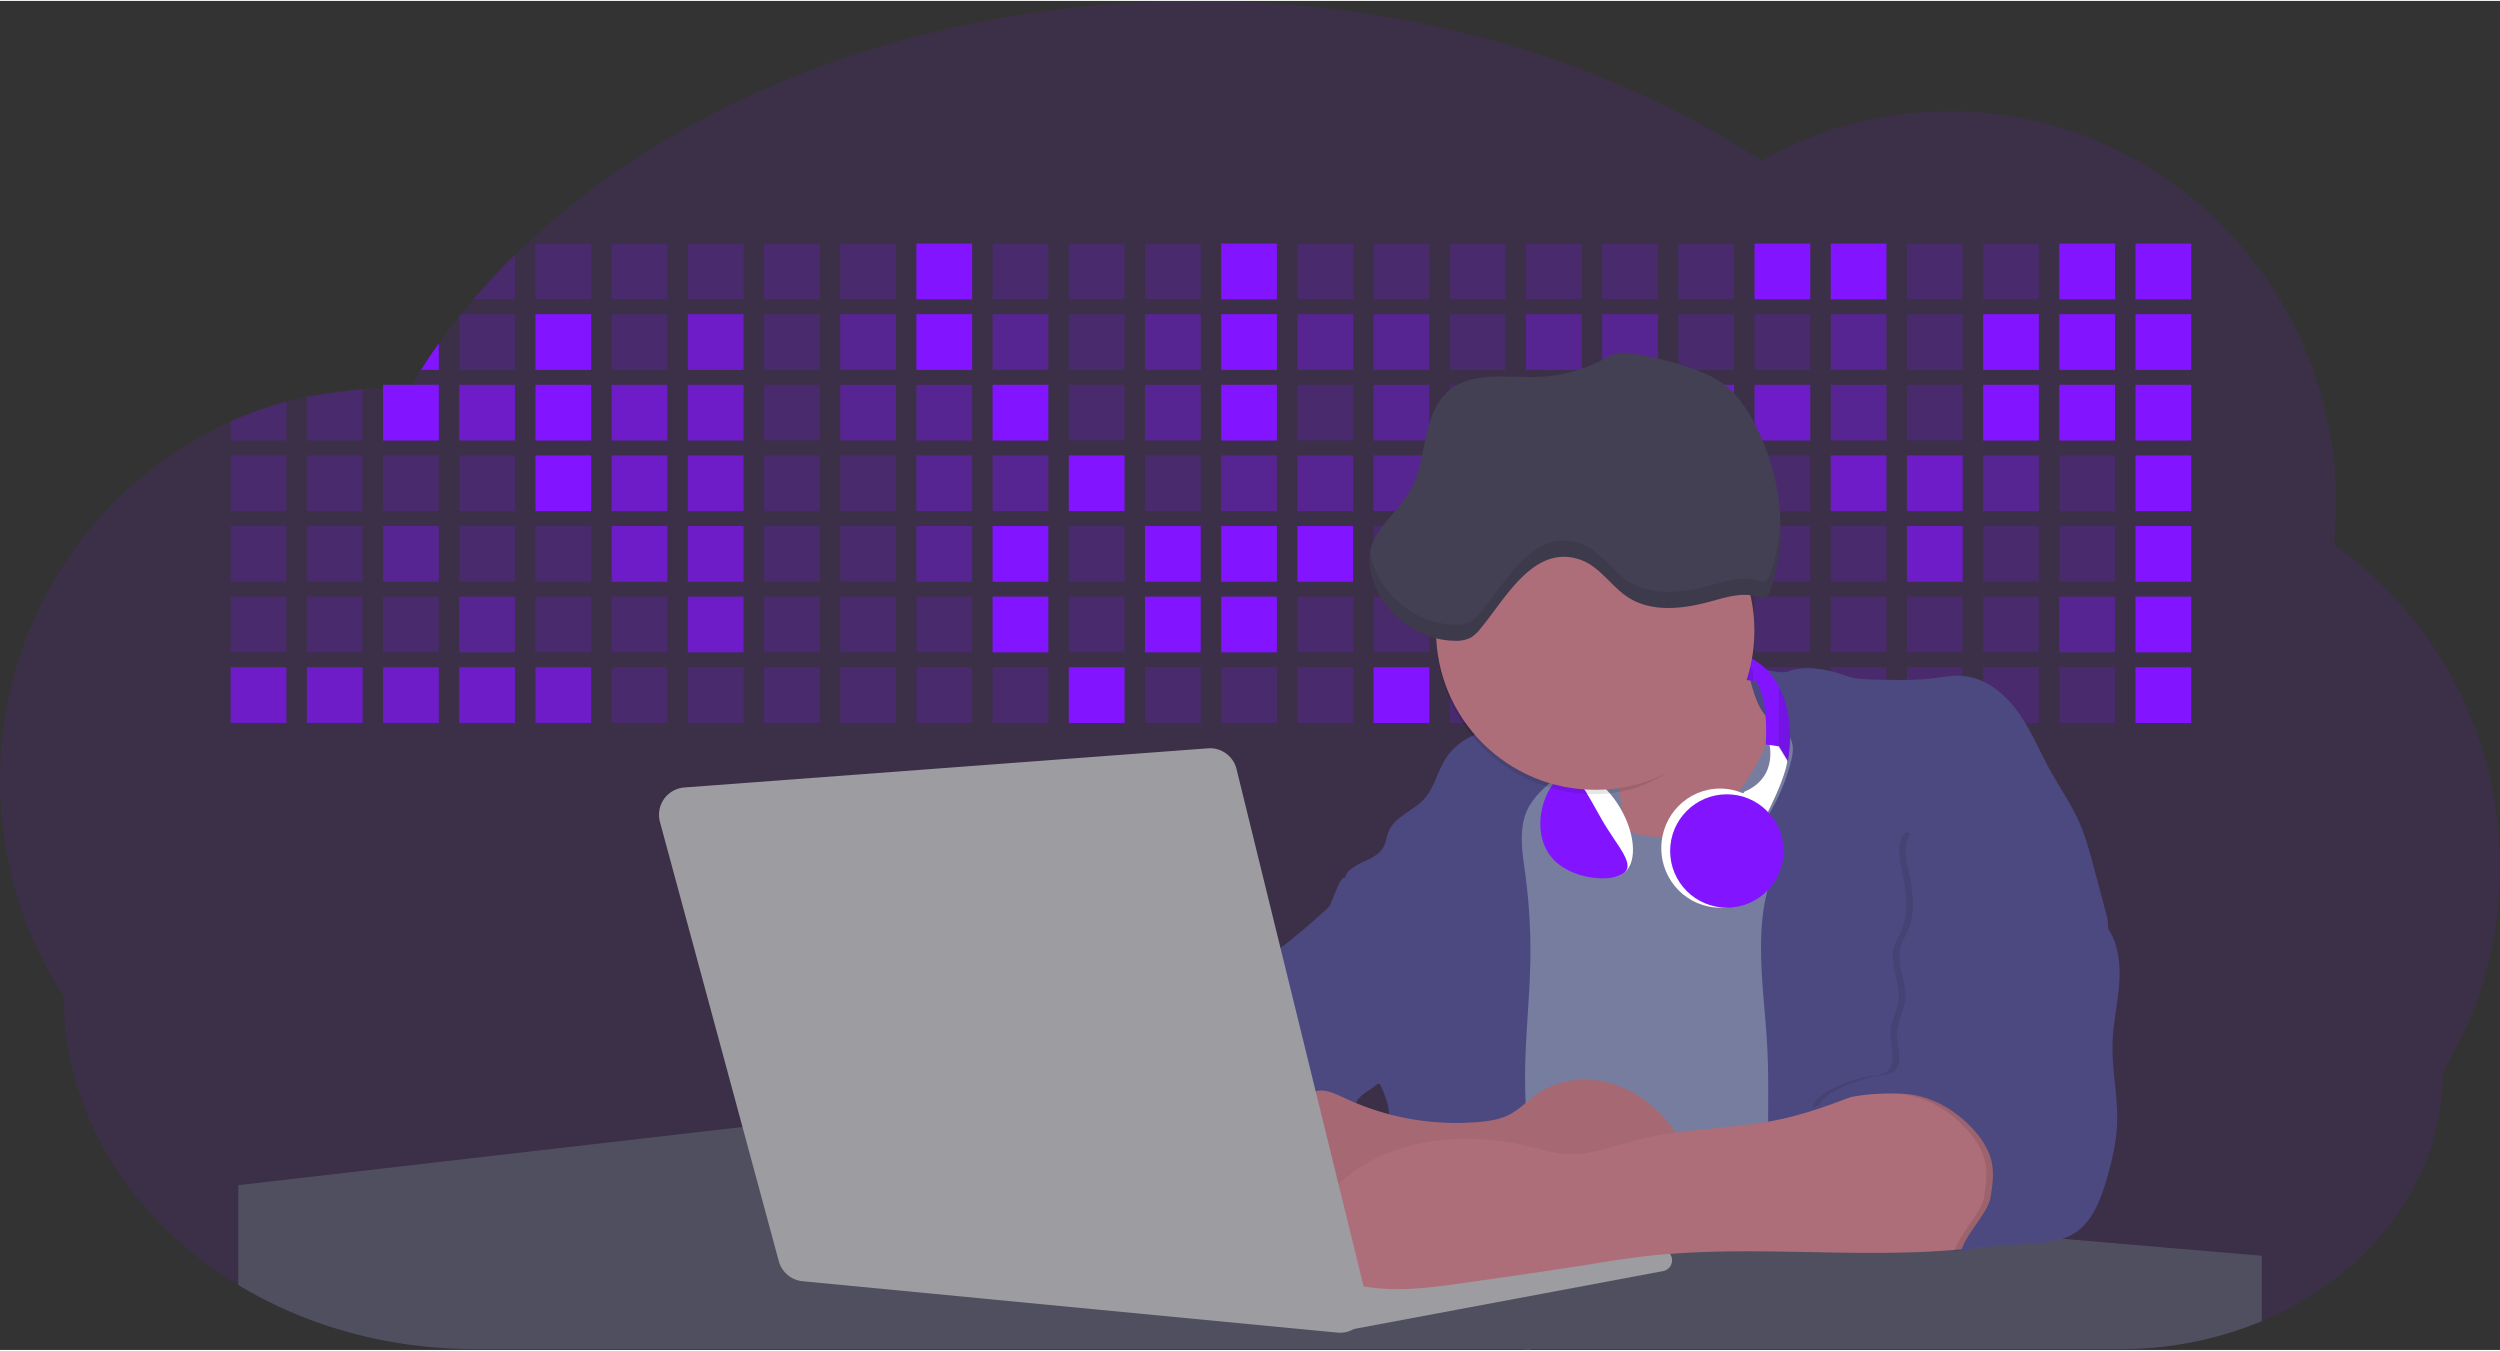 <svg xmlns="http://www.w3.org/2000/svg" id="aa7bae02-e79e-4d6b-a496-aba15f39787c" width="285" height="154" data-name="Layer 1" viewBox="0 0 1144 617.32">
    <rect x="0" y="0" width="1144" height="617.32" fill="#333333" stroke="none"/>
    <title>
        developer activity
    </title>
    <path fill="#8214ff" d="M1172,537.57a181.92,181.92,0,0,1-6.85,49.6,180.06,180.06,0,0,1-19.27,44.28c0,50.1-33.82,93.4-82.91,114a167.3,167.3,0,0,1-64.73,12.8H245.17c-40.25,0-77.55-10.86-108.14-29.36A185.76,185.76,0,0,1,112.2,711c-34-29.22-55.08-69.6-55.08-114.2A180.5,180.5,0,0,1,28,498.08c0-73.36,43.39-136.44,105.55-164.29a174.52,174.52,0,0,1,25.51-9.12q4.63-1.26,9.36-2.26a175.39,175.39,0,0,1,25.51-3.5q4.65-.29,9.35-.33H205c3.46,0,6.89.12,10.3.32l1.12-1.9q2.06-3.44,4.22-6.81,3.9-6.14,8.18-12.1,4.48-6.29,9.35-12.38l.83-1q2.76-3.44,5.64-6.8,9-10.49,19-20.35c72.11-70.68,185.08-116.18,312.08-116.18,98.82,0,189.15,27.55,258.34,73.07A174.18,174.18,0,0,1,920,191.86c97.74,0,177,80.37,177,179.51a184.9,184.9,0,0,1-1,18.78A180,180,0,0,1,1172,537.57Z" opacity="0.1" transform="translate(-28 -141.34)"/>
    <path fill="#8214ff" d="M263.66,257.52v20.35h-19Q253.59,267.39,263.66,257.52Z" opacity="0.2" transform="translate(-28 -141.34)"/>
    <rect width="25.51" height="25.51" x="245.02" y="111.02" fill="#8214ff" opacity="0.2"/>
    <rect width="25.51" height="25.51" x="279.88" y="111.02" fill="#8214ff" opacity="0.2"/>
    <rect width="25.51" height="25.51" x="314.75" y="111.02" fill="#8214ff" opacity="0.2"/>
    <rect width="25.51" height="25.51" x="349.61" y="111.02" fill="#8214ff" opacity="0.2"/>
    <rect width="25.51" height="25.51" x="384.48" y="111.02" fill="#8214ff" opacity="0.2"/>
    <rect width="25.51" height="25.51" x="419.35" y="111.02" fill="#8214ff"/>
    <rect width="25.51" height="25.51" x="454.21" y="111.02" fill="#8214ff" opacity="0.2"/>
    <rect width="25.51" height="25.51" x="489.08" y="111.02" fill="#8214ff" opacity="0.2"/>
    <rect width="25.51" height="25.51" x="523.94" y="111.02" fill="#8214ff" opacity="0.2"/>
    <rect width="25.51" height="25.51" x="558.81" y="111.02" fill="#8214ff"/>
    <rect width="25.51" height="25.51" x="593.68" y="111.02" fill="#8214ff" opacity="0.2"/>
    <rect width="25.51" height="25.51" x="628.54" y="111.02" fill="#8214ff" opacity="0.2"/>
    <rect width="25.51" height="25.51" x="663.41" y="111.02" fill="#8214ff" opacity="0.2"/>
    <rect width="25.51" height="25.51" x="698.28" y="111.02" fill="#8214ff" opacity="0.2"/>
    <rect width="25.51" height="25.51" x="733.14" y="111.02" fill="#8214ff" opacity="0.2"/>
    <rect width="25.51" height="25.51" x="768.01" y="111.02" fill="#8214ff" opacity="0.2"/>
    <rect width="25.51" height="25.51" x="802.87" y="111.02" fill="#8214ff"/>
    <rect width="25.51" height="25.51" x="837.74" y="111.02" fill="#8214ff"/>
    <rect width="25.51" height="25.51" x="872.61" y="111.02" fill="#8214ff" opacity="0.2"/>
    <rect width="25.51" height="25.51" x="907.47" y="111.02" fill="#8214ff" opacity="0.2"/>
    <rect width="25.51" height="25.51" x="942.34" y="111.02" fill="#8214ff"/>
    <rect width="25.51" height="25.51" x="977.2" y="111.02" fill="#8214ff"/>
    <path fill="#8214ff" d="M228.8,298.08v12.1h-8.18Q224.52,304,228.8,298.08Z" transform="translate(-28 -141.34)"/>
    <rect width="25.51" height="25.51" x="210.15" y="143.33" fill="#8214ff" opacity="0.2"/>
    <rect width="25.51" height="25.51" x="245.02" y="143.33" fill="#8214ff"/>
    <rect width="25.51" height="25.51" x="279.88" y="143.33" fill="#8214ff" opacity="0.2"/>
    <rect width="25.51" height="25.51" x="314.75" y="143.33" fill="#8214ff" opacity="0.7"/>
    <rect width="25.51" height="25.51" x="349.61" y="143.33" fill="#8214ff" opacity="0.2"/>
    <rect width="25.51" height="25.51" x="384.48" y="143.33" fill="#8214ff" opacity="0.4"/>
    <rect width="25.51" height="25.51" x="419.35" y="143.33" fill="#8214ff"/>
    <rect width="25.51" height="25.51" x="454.21" y="143.33" fill="#8214ff" opacity="0.4"/>
    <rect width="25.51" height="25.51" x="489.08" y="143.33" fill="#8214ff" opacity="0.2"/>
    <rect width="25.51" height="25.51" x="523.94" y="143.33" fill="#8214ff" opacity="0.4"/>
    <rect width="25.51" height="25.51" x="558.81" y="143.33" fill="#8214ff"/>
    <rect width="25.51" height="25.51" x="593.68" y="143.33" fill="#8214ff" opacity="0.4"/>
    <rect width="25.51" height="25.51" x="628.54" y="143.33" fill="#8214ff" opacity="0.4"/>
    <rect width="25.51" height="25.51" x="663.41" y="143.33" fill="#8214ff" opacity="0.2"/>
    <rect width="25.51" height="25.51" x="698.28" y="143.33" fill="#8214ff" opacity="0.4"/>
    <rect width="25.51" height="25.51" x="733.14" y="143.33" fill="#8214ff" opacity="0.4"/>
    <rect width="25.51" height="25.51" x="768.01" y="143.33" fill="#8214ff" opacity="0.2"/>
    <rect width="25.51" height="25.51" x="802.87" y="143.33" fill="#8214ff" opacity="0.2"/>
    <rect width="25.51" height="25.51" x="837.74" y="143.33" fill="#8214ff" opacity="0.4"/>
    <rect width="25.51" height="25.51" x="872.61" y="143.33" fill="#8214ff" opacity="0.2"/>
    <rect width="25.51" height="25.51" x="907.47" y="143.33" fill="#8214ff"/>
    <rect width="25.51" height="25.51" x="942.34" y="143.33" fill="#8214ff"/>
    <rect width="25.51" height="25.51" x="977.2" y="143.33" fill="#8214ff"/>
    <path fill="#8214ff" d="M159.06,324.67V342.5H133.55v-8.71A174.52,174.52,0,0,1,159.06,324.67Z" opacity="0.2" transform="translate(-28 -141.34)"/>
    <polygon fill="#8214ff" points="165.93 177.57 165.93 201.16 140.42 201.16 140.42 181.07 165.93 177.57" opacity="0.2"/>
    <rect width="25.51" height="25.51" x="175.28" y="175.65" fill="#8214ff"/>
    <rect width="25.51" height="25.51" x="210.15" y="175.65" fill="#8214ff" opacity="0.7"/>
    <rect width="25.51" height="25.51" x="245.02" y="175.65" fill="#8214ff"/>
    <rect width="25.51" height="25.51" x="279.88" y="175.65" fill="#8214ff" opacity="0.7"/>
    <rect width="25.51" height="25.51" x="314.75" y="175.65" fill="#8214ff" opacity="0.7"/>
    <rect width="25.51" height="25.51" x="349.61" y="175.65" fill="#8214ff" opacity="0.2"/>
    <rect width="25.51" height="25.51" x="384.48" y="175.65" fill="#8214ff" opacity="0.4"/>
    <rect width="25.51" height="25.51" x="419.35" y="175.65" fill="#8214ff" opacity="0.4"/>
    <rect width="25.51" height="25.51" x="454.21" y="175.65" fill="#8214ff"/>
    <rect width="25.51" height="25.51" x="489.08" y="175.65" fill="#8214ff" opacity="0.2"/>
    <rect width="25.51" height="25.51" x="523.94" y="175.65" fill="#8214ff" opacity="0.4"/>
    <rect width="25.51" height="25.51" x="558.81" y="175.65" fill="#8214ff"/>
    <rect width="25.51" height="25.51" x="593.68" y="175.65" fill="#8214ff" opacity="0.2"/>
    <rect width="25.51" height="25.51" x="628.54" y="175.65" fill="#8214ff" opacity="0.4"/>
    <rect width="25.51" height="25.51" x="663.41" y="175.65" fill="#8214ff" opacity="0.2"/>
    <rect width="25.51" height="25.51" x="698.28" y="175.65" fill="#8214ff"/>
    <rect width="25.51" height="25.51" x="733.14" y="175.65" fill="#8214ff" opacity="0.2"/>
    <rect width="25.51" height="25.51" x="768.01" y="175.65" fill="#8214ff" opacity="0.7"/>
    <rect width="25.51" height="25.51" x="802.87" y="175.65" fill="#8214ff" opacity="0.7"/>
    <rect width="25.51" height="25.51" x="837.74" y="175.65" fill="#8214ff" opacity="0.4"/>
    <rect width="25.51" height="25.51" x="872.61" y="175.65" fill="#8214ff" opacity="0.2"/>
    <rect width="25.51" height="25.51" x="907.47" y="175.65" fill="#8214ff"/>
    <rect width="25.51" height="25.51" x="942.34" y="175.65" fill="#8214ff"/>
    <rect width="25.51" height="25.51" x="977.2" y="175.65" fill="#8214ff"/>
    <rect width="25.51" height="25.51" x="105.55" y="207.96" fill="#8214ff" opacity="0.2"/>
    <rect width="25.51" height="25.51" x="140.42" y="207.96" fill="#8214ff" opacity="0.2"/>
    <rect width="25.51" height="25.51" x="175.28" y="207.96" fill="#8214ff" opacity="0.2"/>
    <rect width="25.51" height="25.51" x="210.15" y="207.96" fill="#8214ff" opacity="0.2"/>
    <rect width="25.51" height="25.51" x="245.02" y="207.96" fill="#8214ff"/>
    <rect width="25.51" height="25.51" x="279.88" y="207.96" fill="#8214ff" opacity="0.7"/>
    <rect width="25.51" height="25.51" x="314.75" y="207.96" fill="#8214ff" opacity="0.7"/>
    <rect width="25.51" height="25.51" x="349.61" y="207.96" fill="#8214ff" opacity="0.2"/>
    <rect width="25.51" height="25.51" x="384.48" y="207.96" fill="#8214ff" opacity="0.2"/>
    <rect width="25.51" height="25.51" x="419.35" y="207.96" fill="#8214ff" opacity="0.4"/>
    <rect width="25.51" height="25.51" x="454.21" y="207.96" fill="#8214ff" opacity="0.4"/>
    <rect width="25.51" height="25.51" x="489.08" y="207.96" fill="#8214ff"/>
    <rect width="25.51" height="25.51" x="523.94" y="207.96" fill="#8214ff" opacity="0.2"/>
    <rect width="25.51" height="25.51" x="558.81" y="207.96" fill="#8214ff" opacity="0.4"/>
    <rect width="25.51" height="25.51" x="593.68" y="207.96" fill="#8214ff" opacity="0.4"/>
    <rect width="25.51" height="25.51" x="628.54" y="207.96" fill="#8214ff" opacity="0.4"/>
    <rect width="25.51" height="25.51" x="663.41" y="207.96" fill="#8214ff" opacity="0.4"/>
    <rect width="25.51" height="25.51" x="698.28" y="207.96" fill="#8214ff" opacity="0.2"/>
    <rect width="25.51" height="25.51" x="733.14" y="207.96" fill="#8214ff" opacity="0.2"/>
    <rect width="25.51" height="25.51" x="768.01" y="207.96" fill="#8214ff" opacity="0.2"/>
    <rect width="25.51" height="25.51" x="802.87" y="207.96" fill="#8214ff" opacity="0.2"/>
    <rect width="25.51" height="25.51" x="837.74" y="207.96" fill="#8214ff" opacity="0.7"/>
    <rect width="25.51" height="25.51" x="872.61" y="207.96" fill="#8214ff" opacity="0.7"/>
    <rect width="25.51" height="25.51" x="907.47" y="207.96" fill="#8214ff" opacity="0.4"/>
    <rect width="25.51" height="25.51" x="942.34" y="207.96" fill="#8214ff" opacity="0.2"/>
    <rect width="25.51" height="25.51" x="977.2" y="207.96" fill="#8214ff"/>
    <rect width="25.51" height="25.51" x="105.55" y="240.28" fill="#8214ff" opacity="0.2"/>
    <rect width="25.51" height="25.51" x="140.42" y="240.28" fill="#8214ff" opacity="0.2"/>
    <rect width="25.51" height="25.51" x="175.28" y="240.28" fill="#8214ff" opacity="0.4"/>
    <rect width="25.51" height="25.51" x="210.15" y="240.28" fill="#8214ff" opacity="0.2"/>
    <rect width="25.51" height="25.51" x="245.02" y="240.28" fill="#8214ff" opacity="0.2"/>
    <rect width="25.51" height="25.51" x="279.88" y="240.28" fill="#8214ff" opacity="0.7"/>
    <rect width="25.51" height="25.51" x="314.75" y="240.28" fill="#8214ff" opacity="0.7"/>
    <rect width="25.51" height="25.51" x="349.61" y="240.28" fill="#8214ff" opacity="0.2"/>
    <rect width="25.51" height="25.51" x="384.48" y="240.28" fill="#8214ff" opacity="0.2"/>
    <rect width="25.51" height="25.51" x="419.35" y="240.28" fill="#8214ff" opacity="0.4"/>
    <rect width="25.51" height="25.51" x="454.21" y="240.28" fill="#8214ff"/>
    <rect width="25.51" height="25.51" x="489.08" y="240.28" fill="#8214ff" opacity="0.2"/>
    <rect width="25.51" height="25.51" x="523.94" y="240.28" fill="#8214ff"/>
    <rect width="25.51" height="25.51" x="558.81" y="240.28" fill="#8214ff"/>
    <rect width="25.51" height="25.51" x="593.68" y="240.28" fill="#8214ff"/>
    <rect width="25.51" height="25.51" x="628.54" y="240.28" fill="#8214ff" opacity="0.2"/>
    <rect width="25.51" height="25.51" x="663.41" y="240.28" fill="#8214ff"/>
    <rect width="25.51" height="25.51" x="698.28" y="240.28" fill="#8214ff" opacity="0.2"/>
    <rect width="25.51" height="25.51" x="733.14" y="240.28" fill="#8214ff" opacity="0.2"/>
    <rect width="25.51" height="25.51" x="768.01" y="240.28" fill="#8214ff" opacity="0.2"/>
    <rect width="25.51" height="25.51" x="802.87" y="240.28" fill="#8214ff" opacity="0.2"/>
    <rect width="25.51" height="25.51" x="837.74" y="240.28" fill="#8214ff" opacity="0.2"/>
    <rect width="25.51" height="25.51" x="872.61" y="240.28" fill="#8214ff" opacity="0.7"/>
    <rect width="25.51" height="25.51" x="907.47" y="240.28" fill="#8214ff" opacity="0.2"/>
    <rect width="25.51" height="25.51" x="942.34" y="240.28" fill="#8214ff" opacity="0.2"/>
    <rect width="25.51" height="25.51" x="977.2" y="240.28" fill="#8214ff"/>
    <rect width="25.51" height="25.51" x="105.55" y="272.59" fill="#8214ff" opacity="0.2"/>
    <rect width="25.51" height="25.51" x="140.42" y="272.59" fill="#8214ff" opacity="0.2"/>
    <rect width="25.51" height="25.51" x="175.28" y="272.59" fill="#8214ff" opacity="0.2"/>
    <rect width="25.51" height="25.51" x="210.15" y="272.59" fill="#8214ff" opacity="0.4"/>
    <rect width="25.51" height="25.51" x="245.02" y="272.59" fill="#8214ff" opacity="0.2"/>
    <rect width="25.51" height="25.51" x="279.88" y="272.59" fill="#8214ff" opacity="0.2"/>
    <rect width="25.51" height="25.51" x="314.75" y="272.59" fill="#8214ff" opacity="0.7"/>
    <rect width="25.51" height="25.51" x="349.61" y="272.59" fill="#8214ff" opacity="0.2"/>
    <rect width="25.51" height="25.51" x="384.48" y="272.59" fill="#8214ff" opacity="0.2"/>
    <rect width="25.51" height="25.51" x="419.35" y="272.59" fill="#8214ff" opacity="0.2"/>
    <rect width="25.51" height="25.51" x="454.21" y="272.59" fill="#8214ff"/>
    <rect width="25.51" height="25.51" x="489.08" y="272.59" fill="#8214ff" opacity="0.2"/>
    <rect width="25.51" height="25.51" x="523.94" y="272.59" fill="#8214ff"/>
    <rect width="25.51" height="25.51" x="558.81" y="272.59" fill="#8214ff"/>
    <rect width="25.51" height="25.51" x="593.68" y="272.59" fill="#8214ff" opacity="0.2"/>
    <rect width="25.51" height="25.51" x="628.54" y="272.59" fill="#8214ff" opacity="0.2"/>
    <rect width="25.51" height="25.51" x="663.41" y="272.59" fill="#8214ff" opacity="0.2"/>
    <rect width="25.51" height="25.51" x="698.28" y="272.59" fill="#8214ff" opacity="0.2"/>
    <rect width="25.51" height="25.51" x="733.14" y="272.59" fill="#8214ff" opacity="0.2"/>
    <rect width="25.51" height="25.51" x="768.01" y="272.59" fill="#8214ff" opacity="0.2"/>
    <rect width="25.51" height="25.51" x="802.87" y="272.59" fill="#8214ff" opacity="0.2"/>
    <rect width="25.51" height="25.51" x="837.74" y="272.59" fill="#8214ff" opacity="0.2"/>
    <rect width="25.51" height="25.51" x="872.61" y="272.59" fill="#8214ff" opacity="0.2"/>
    <rect width="25.51" height="25.51" x="907.47" y="272.59" fill="#8214ff" opacity="0.2"/>
    <rect width="25.51" height="25.51" x="942.34" y="272.59" fill="#8214ff" opacity="0.4"/>
    <rect width="25.51" height="25.51" x="977.2" y="272.59" fill="#8214ff"/>
    <rect width="25.51" height="25.51" x="105.55" y="304.91" fill="#8214ff" opacity="0.7"/>
    <rect width="25.51" height="25.51" x="140.42" y="304.91" fill="#8214ff" opacity="0.7"/>
    <rect width="25.51" height="25.51" x="175.28" y="304.91" fill="#8214ff" opacity="0.7"/>
    <rect width="25.51" height="25.51" x="210.15" y="304.91" fill="#8214ff" opacity="0.7"/>
    <rect width="25.51" height="25.51" x="245.02" y="304.91" fill="#8214ff" opacity="0.7"/>
    <rect width="25.51" height="25.51" x="279.88" y="304.91" fill="#8214ff" opacity="0.2"/>
    <rect width="25.51" height="25.51" x="314.75" y="304.91" fill="#8214ff" opacity="0.2"/>
    <rect width="25.51" height="25.51" x="349.61" y="304.91" fill="#8214ff" opacity="0.2"/>
    <rect width="25.51" height="25.51" x="384.48" y="304.91" fill="#8214ff" opacity="0.2"/>
    <rect width="25.51" height="25.51" x="419.35" y="304.91" fill="#8214ff" opacity="0.2"/>
    <rect width="25.51" height="25.51" x="454.21" y="304.91" fill="#8214ff" opacity="0.2"/>
    <rect width="25.51" height="25.51" x="489.08" y="304.91" fill="#8214ff"/>
    <rect width="25.51" height="25.51" x="523.94" y="304.91" fill="#8214ff" opacity="0.2"/>
    <rect width="25.51" height="25.51" x="558.81" y="304.91" fill="#8214ff" opacity="0.2"/>
    <rect width="25.51" height="25.51" x="593.68" y="304.91" fill="#8214ff" opacity="0.2"/>
    <rect width="25.51" height="25.51" x="628.54" y="304.91" fill="#8214ff"/>
    <rect width="25.51" height="25.51" x="663.41" y="304.91" fill="#8214ff" opacity="0.2"/>
    <rect width="25.51" height="25.51" x="698.28" y="304.91" fill="#8214ff" opacity="0.2"/>
    <rect width="25.51" height="25.51" x="733.14" y="304.91" fill="#8214ff" opacity="0.2"/>
    <rect width="25.51" height="25.51" x="768.01" y="304.91" fill="#8214ff" opacity="0.2"/>
    <rect width="25.51" height="25.51" x="802.87" y="304.91" fill="#8214ff" opacity="0.2"/>
    <rect width="25.51" height="25.51" x="837.74" y="304.91" fill="#8214ff" opacity="0.2"/>
    <rect width="25.51" height="25.51" x="872.61" y="304.91" fill="#8214ff" opacity="0.2"/>
    <rect width="25.51" height="25.51" x="907.47" y="304.91" fill="#8214ff" opacity="0.2"/>
    <rect width="25.51" height="25.51" x="942.34" y="304.91" fill="#8214ff" opacity="0.2"/>
    <rect width="25.51" height="25.51" x="977.2" y="304.91" fill="#8214ff"/>
    <circle cx="734.52" cy="363.89" r="34.87" fill="#767d9f"/>
    <path fill="#ae6e79" d="M760.71,460.87q5.22,22.78,8.86,45.9c.73,4.58,1.38,9.41-.28,13.74-1.39,3.61-4.22,6.43-6.44,9.59s-3.9,7.21-2.55,10.83,5.29,5.6,9.05,6.62c10.76,2.9,22.23.79,32.94-2.35a53.29,53.29,0,0,0,13.81-5.72c4.54-2.88,8.26-6.88,11.68-11,15.61-18.93,25.83-41.65,35.45-64.23a39.12,39.12,0,0,1-33.11-13.34c-3.94-4.63-6.83-11.08-4.61-16.74-6.51,3.57-14.24,3.81-21.25,6.25a75.49,75.49,0,0,0-12.5,6.15q-7.18,4.15-14.28,8.46C772.07,458.29,767,461.19,760.71,460.87Z" transform="translate(-28 -141.34)"/>
    <path fill="#767d9f" d="M833.64,487.05c-6.11,11.89-14.06,23.32-25.41,30.4s-26.63,9-38,2c-5.6-3.42-9.84-8.62-14.73-13s-11-8.13-17.57-7.56c-7.24.63-12.91,6.28-17.76,11.69-7.36,8.22-14.47,16.79-19.68,26.52-10,18.7-12.37,40.56-11.93,61.76s3.51,42.29,3.58,63.49c.1,26.08-4.32,51.95-8.79,77.64,41.1-5.06,82.25,6,123.44,10.19,26.36,2.71,52.92,2.65,79.42,2.58,4.66,0,9.62-.12,13.5-2.7a18.2,18.2,0,0,0,5.59-6.64c3.66-6.75,5.13-14.45,6.15-22.06,2.59-19.22,2.67-38.68,2.74-58.08.18-47,.35-94.17-5.62-140.8-1.47-11.47-3.35-23-7.75-33.73s-11.58-20.6-21.62-26.35c-6.45-3.7-21.4-10.14-29-6.41C841.67,460.15,837.73,479.09,833.64,487.05Z" transform="translate(-28 -141.34)"/>
    <path fill="#4c4981" d="M836.68,619.77c-1.55-29-7.86-59.95,5.57-85.69,3.3-6.32-8.54-14.21-4.88-20.33a92.08,92.08,0,0,0,10.06-23.93c.76-2.89,1.37-5.95.65-8.85-1.33-5.29-6.56-8.44-11-11.66-4.9-3.56-7.42-14.41-9-20.28s12.57,1.2,18.26-.89c7.9-2.89,17.94-1.07,25.82,1.86,4.4,1.62,9.18,1.76,13.87,1.88,9.11.24,18.25.47,27.29-.65,4.06-.51,8.13-1.28,12.21-1.05,10.41.59,19.46,7.71,25.62,16.13s10.08,18.23,15.13,27.35c4.21,7.6,9.23,14.78,12.82,22.69,3.18,7,5.19,14.52,7.18,22l5.13,19.19a25.58,25.58,0,0,1,1.26,8.51c-.26,3.07-1.62,5.93-3,8.66A164.12,164.12,0,0,1,971,603.2c-10.79,13.23-23.89,25.16-30.3,41-2.5,6.17-3.89,12.73-5.16,19.27a707.94,707.94,0,0,0-10.9,79.15,174.2,174.2,0,0,0-36.52-12.21,177.61,177.61,0,0,0-19-3c-5.59-.58-12.8.52-18.12-1-8.9-2.53-9.88-17.58-11.23-25.46-2.16-12.55-2.59-25.32-2.67-38C837,648.53,837.45,634.14,836.68,619.77Z" transform="translate(-28 -141.34)"/>
    <path fill="#4c4981" d="M641.23,565.54c4.21,24,8.85,48.07,18,70.62-.23.22-.46.42-.69.62-.81.69-1.65,1.34-2.53,2-2.05,1.44-4.3,2.66-6,4.54a8,8,0,0,0-1.5,2.45,5.48,5.48,0,0,0,0,4.47c-4.77,2.11-10.31,1.46-15.66,1.26-4.61-.17-9.08,0-12.78,2.53-5.14,3.54-6.69,10.34-7.52,16.52q-.46,3.38-.79,6.77-.32,3.15-.52,6.32a188.61,188.61,0,0,0-.19,21q.08,1.92.21,3.84c-16.34-.39-31.23-8.91-45.32-17.19-3.22-1.89-6.54-3.88-8.63-7A15.8,15.8,0,0,1,555,674c0-.51.09-1,.16-1.52a41.58,41.58,0,0,1,2.29-8.68,107.2,107.2,0,0,1,19.19-32.65c3.58-4.18,7.61-8.27,9.28-13.52.73-2.29,1-4.72,1.74-7,3.32-9.88,15.3-14.55,19.4-24.14,1-2.29,1.46-4.8,2.7-7a17.63,17.63,0,0,1,4.25-4.75c.73-.61,1.49-1.2,2.24-1.79q10.54-8.26,20.31-17.45,1.82-1.71,3.6-3.46A59.48,59.48,0,0,0,641.23,565.54Z" transform="translate(-28 -141.34)"/>
    <path fill="#4c4981" d="M742,494.56c-1.44,1.52-3,2.95-4.53,4.37l-.41.37-1.62,1.5a39,39,0,0,0-7.55,8.79l-.17.28c-5.1,9.13-3.21,20.37-1.79,30.74a261.55,261.55,0,0,1,2.37,39c-.26,18-2.38,35.88-2.42,53.86,0,4.08.09,8.15.27,12.23.29,6.63.79,13.25,1.39,19.87.65,7.26,1.43,14.51,2.16,21.76.58,5.61,1.13,11.21,1.59,16.81.23,2.9.45,5.79.63,8.69.21,3.4.38,6.81.48,10.21h0c.07,2.16.11,4.31.11,6.47,0,1.23,0,2.45,0,3.67q0,3.51-.19,7-.2,4.49-.61,9c-.31,3.27-.86,6.84-3.16,9.14-.14.14-.29.27-.44.4l-3.24-.4a332.72,332.72,0,0,0-67.3-1.2c.49-3.38.94-6.75,1.38-10.14.2-1.6.4-3.21.59-4.82q.33-2.76.63-5.52c.23-2,.44-4,.64-6q.78-7.73,1.37-15.47.87-11.29,1.32-22.62.22-5.41.34-10.83.17-6.72.16-13.45,0-6.54-.11-13.1c0-1.44-.06-2.88-.18-4.31a27.35,27.35,0,0,0-.53-3.83,49.87,49.87,0,0,0-3-8.48c-.22-.52-.43-1-.64-1.55-.12-.27-.23-.55-.34-.82,5.76-5.13,9.86-12,13.8-18.76,6.39-10.89,12.93-22.26,14-34.84s-5.18-26.71-17.2-30.55c-3.27-1-6.73-1.28-10.1-1.87-3.18-.56-9.81-1.83-13.49-4.11q-3,3.08-6,6.05a22.15,22.15,0,0,1,2.17-8.71l1.42.07a2.71,2.71,0,0,1-.16-1c0-1.07.74-2.28,2.32-3.62,4.71-4,12.12-4.89,15.09-10.3,1.24-2.25,1.45-4.93,2.45-7.29,2.87-6.73,11.11-9.21,16.07-14.59s6.2-13,10.21-19a28.62,28.62,0,0,1,12-10c.4-.19.81-.38,1.22-.55,8.3-3.55,18.16-4.36,26.76-4.34,3.34,0,12,.1,16.24,1.79a5.32,5.32,0,0,1,1.85,1.13C752.37,480.61,745.34,491,742,494.56Z" transform="translate(-28 -141.34)"/>
    <path fill="#4c4981" d="M642.72,542.69a60.88,60.88,0,0,1,46.74,4.87c7.2,4,13.66,9.58,17.62,16.78,5.95,10.8,5.69,23.82,5.27,36.15-.21,6.17-.48,12.56-3.2,18.1C706,625,700.06,629.4,694,633a42.24,42.24,0,0,1-12.32,5.33c-6.72,1.46-13.7.22-20.47-1-7.36-1.36-15.26-3-20.37-8.48-3-3.18-4.64-7.31-6.26-11.35q-3.49-8.75-7-17.48c-4.05-10.11-5.42-18.52-.07-28.37,2.43-4.49,5.4-8.69,7.8-13.21C636.51,556.14,640.81,543.28,642.72,542.69Z" transform="translate(-28 -141.34)"/>
    <path fill="#504f60" d="M1063,715.56v29.9a167.3,167.3,0,0,1-64.73,12.8H728.58c-.14.14-.29.27-.44.4l-3.24-.4H245.17c-40.25,0-77.55-10.86-108.14-29.36V683.25l230.72-26.63.18,0L502.29,668l34.77,3,18.06,1.53,37.38,3.17,19.23,1.63,28,2.38,3.94.33,20.18,1.71L691.23,684l38.5,3.26,64.18,5.45,45.15,3.83,74.14,6.29,14.1,1.19,1.52.13,1.32.11,18.62,1.58,20.44,1.74,2.37.2Z" transform="translate(-28 -141.34)"/>
    <polygon fill="#9c9ca1" points="764 573.12 474.86 523.77 463.65 580.46 596.19 596.33 637 601.44 749.26 579.33 764 573.12"/>
    <path fill="#9c9ca1" d="M642.33,739.94l144.86-27.23a5,5,0,0,1,5.94,4.93h0a5,5,0,0,1-4.09,4.93L647.57,749.06Z" transform="translate(-28 -141.34)"/>
    <path fill="#ae6e79" d="M705.17,654.31c4.51-.42,9.08-1.13,13.14-3.13,5-2.49,8.89-6.78,13.52-9.94,10.18-7,23.8-7.94,35.47-3.92s21.41,12.63,28.23,22.91c4.53,6.85,7.93,15.59,4.73,23.15a30.51,30.51,0,0,1-4.12,6.44l-8.34,10.9a29,29,0,0,1-5.66,6.09c-3.12,2.27-7,3.2-10.82,3.76-10.15,1.48-20.48.64-30.71,1.32-17.57,1.17-34.73,6.83-52.34,6.64-10.12-.11-20.11-2.15-30-4.19l-43.77-9c-7.62-1.56-16.23-3.84-19.82-10.75-1.61-3.11-1.91-6.71-2.1-10.21-.52-9.64,0-20.36,6.68-27.31,6.28-6.52,16.21-8.58,23.71-13.4,9.18-5.91,12.21-4,21.89.44A120,120,0,0,0,705.17,654.31Z" transform="translate(-28 -141.34)"/>
    <path d="M705.17,654.31c4.51-.42,9.08-1.13,13.14-3.13,5-2.49,8.89-6.78,13.52-9.94,10.18-7,23.8-7.94,35.47-3.92s21.41,12.63,28.23,22.91c4.53,6.85,7.93,15.59,4.73,23.15a30.51,30.51,0,0,1-4.12,6.44l-8.34,10.9a29,29,0,0,1-5.66,6.09c-3.12,2.27-7,3.2-10.82,3.76-10.15,1.48-20.48.64-30.71,1.32-17.57,1.17-34.73,6.83-52.34,6.64-10.12-.11-20.11-2.15-30-4.19l-43.77-9c-7.62-1.56-16.23-3.84-19.82-10.75-1.61-3.11-1.91-6.71-2.1-10.21-.52-9.64,0-20.36,6.68-27.31,6.28-6.52,16.21-8.58,23.71-13.4,9.18-5.91,12.21-4,21.89.44A120,120,0,0,0,705.17,654.31Z" opacity="0.05" transform="translate(-28 -141.34)"/>
    <path fill="#ae6e79" d="M880.94,640.6c-12.28,4.75-24.63,9.52-37.49,12.35-21.56,4.75-44.12,4-65.51,9.43-11.3,2.88-22.53,7.52-34.14,6.58-5.19-.42-10.2-2-15.25-3.2-28.37-7-60.62-4.73-83.66,13.27-7.88,6.15-14.33,13.82-20.18,22a14.7,14.7,0,0,0,5.91,21.88A86.62,86.62,0,0,0,659,730.48c13.13,1.16,26.32-.7,39.38-2.56,19.38-2.75,38.77-5.51,58.1-8.6,6.94-1.11,13.88-2.26,20.86-3.14,50.23-6.35,101.37,1.37,151.73-3.93,5.09-.54,10.27-1.24,14.9-3.41,11.72-5.5,17.52-20,15.1-32.74s-11.76-23.33-23-29.83c-9.42-5.47-19.58-7.68-30.07-10C896.26,634,890.32,637,880.94,640.6Z" transform="translate(-28 -141.34)"/>
    <path d="M988.67,564.44c5.54,7.26,6.72,17,6.12,26.09s-2.76,18.08-3.08,27.21c-.44,12.52,2.58,25,2.07,37.48-.36,8.73-2.43,17.29-4.88,25.67-2.89,9.89-7.07,20.52-16.2,25.27-12.12,6.31-37.54,2.76-50.29,7.7,1.16-7.23,12.28-17.7,13.44-24.93.8-5,1.61-10.14.75-15.15-1.1-6.39-4.85-12.06-9.3-16.78-7.08-7.51-16.32-13.16-26.47-15s-35-.33-43.12,6.08c-1-6.62,17.6-13,24.14-14.43,3.26-.73,7-.32,9.61-2.39,5-3.92,1.37-11.73,1.61-18,.19-5,3.11-9.58,3.7-14.58,1-8-4.22-16.15-2.17-24,.76-2.9,2.45-5.45,3.62-8.21,3.56-8.45,2-18.09.1-27.07-1.18-5.64-2.33-12,.81-16.81,2.91-4.49,11.17,11.5,16.46,10.76,17.47-2.45,33.28-15.4,47.39-4.8,7.19,5.4,8.13,11,11,18.71C976.77,554.6,984,558.36,988.67,564.44Z" opacity="0.1" transform="translate(-28 -141.34)"/>
    <path fill="#4c4981" d="M991.67,564.44c5.54,7.26,6.72,17,6.12,26.09s-2.76,18.08-3.08,27.21c-.44,12.52,2.58,25,2.07,37.48-.36,8.73-2.43,17.29-4.88,25.67-2.89,9.89-7.07,20.52-16.2,25.27-12.12,6.31-37.54,2.76-50.29,7.7,1.16-7.23,12.28-17.7,13.44-24.93.8-5,1.61-10.14.75-15.15-1.1-6.39-4.85-12.06-9.3-16.78-7.08-7.51-16.32-13.16-26.47-15s-35-.33-43.12,6.08c-1-6.62,17.6-13,24.14-14.43,3.26-.73,7-.32,9.61-2.39,5-3.92,1.37-11.73,1.61-18,.19-5,3.11-9.58,3.7-14.58,1-8-4.22-16.15-2.17-24,.76-2.9,2.45-5.45,3.62-8.21,3.56-8.45,2-18.09.1-27.07-1.18-5.64-2.33-12,.81-16.81,2.91-4.49,8.6-6.19,13.89-6.94a68.42,68.42,0,0,1,50,12.9c7.19,5.4,8.13,11,11,18.71C979.77,554.6,987,558.36,991.67,564.44Z" transform="translate(-28 -141.34)"/>
    <path fill="#9c9ca1" d="M330,517.06,384.37,718a12.55,12.55,0,0,0,10.91,9.21L640,750.72a12.54,12.54,0,0,0,13.38-15.48L593.84,492.86a12.54,12.54,0,0,0-13.12-9.51L341.13,501.27A12.54,12.54,0,0,0,330,517.06Z" transform="translate(-28 -141.34)"/>
    <ellipse cx="787.11" cy="387.68" fill="#fff" rx="26.9" ry="27.25"/>
    <path fill="#fff" d="M837.2,479.31s5.67,16.86-11.06,23.95L824,507l10.48,10.34S847.4,493.77,846,485.4C846,485.4,844,476.9,837.2,479.31Z" transform="translate(-28 -141.34)"/>
    <circle cx="790.2" cy="388.99" r="25.94" fill="#8214ff"/>
    <path fill="#8214ff" d="M846.13,489.23l-4.12-6.8-6-.85c1.28-22.39-4.53-29.06-4.53-29.06l-1.35-.13-5.88-.57-11.06-11.48v-3.26c15.54,1.85,24.13,9.23,28.77,17.88C850.16,470.14,846.13,489.23,846.13,489.23Z" transform="translate(-28 -141.34)"/>
    <path stroke="#4c4981" stroke-miterlimit="10" d="M830.18,448.27v4.12l-5.88-.57-11.06-11.48S830.35,444.17,830.18,448.27Z" opacity="0.1" transform="translate(-28 -141.34)"/>
    <path stroke="#4c4981" stroke-miterlimit="10" d="M846.13,489.23l-4.12-6.8V455C850.16,470.14,846.13,489.23,846.13,489.23Z" opacity="0.1" transform="translate(-28 -141.34)"/>
    <ellipse cx="757.11" cy="518.2" fill="#fff" rx="14.43" ry="26.32" transform="translate(-185.67 306.64) rotate(-30)"/>
    <path fill="#8214ff" d="M761,516c7.27,12.59,16.19,21,9.29,25s-27,2-34.27-10.6-.67-30,6.23-34S753.72,503.38,761,516Z" transform="translate(-28 -141.34)"/>
    <path d="M825.73,425.3c0,40.23-27.53,79-67.76,79a72.85,72.85,0,0,1,0-145.7C798.2,358.64,825.73,385.06,825.73,425.3Z" opacity="0.1" transform="translate(-28 -141.34)"/>
    <circle cx="729.97" cy="288.15" r="72.85" fill="#ae6e79"/>
    <path fill="#444053" d="M751.57,397.21c8.67,3.19,13.8,12.15,21.58,17.14,11,7,25.32,5.19,37.88,1.73,7-1.91,14.32-4.24,21.21-2.12a6,6,0,0,0,3.23.46c1.5-.43,2.24-2.09,2.73-3.57,8.52-25.4,4.69-54.17-8.17-77.67-3.32-6.06-7.3-11.92-12.78-16.13-4.32-3.31-9.4-5.48-14.52-7.33a145,145,0,0,0-28.88-7.13,17.94,17.94,0,0,0-5.27-.17c-2.41.39-4.57,1.69-6.72,2.85A68.78,68.78,0,0,1,732,313.38c-14,.53-30-2.77-40.79,6.21-13,10.77-9.76,31.78-18.19,46.4-5.58,9.67-16.34,16.69-18.11,27.7a25.57,25.57,0,0,0,.63,10.07c4.12,16.94,20.52,30.06,38,30.37a14.42,14.42,0,0,0,7.76-1.59,17.55,17.55,0,0,0,4.09-3.89C716.84,415.09,729.94,389.25,751.57,397.21Z" transform="translate(-28 -141.34)"/>
    <path d="M838.2,403.48c-.49,1.48-1.23,3.14-2.73,3.57a6,6,0,0,1-3.23-.46c-6.89-2.12-14.25.21-21.2,2.12-12.57,3.46-26.92,5.31-37.88-1.73-7.79-5-12.91-14-21.59-17.14-21.63-8-34.73,17.88-46.21,31.44a17.55,17.55,0,0,1-4.09,3.89,14.42,14.42,0,0,1-7.76,1.59c-17.42-.31-33.83-13.43-38-30.37-.23-1-.43-2-.58-3,0,.09,0,.17-.05.26a25.57,25.57,0,0,0,.63,10.07c4.12,16.94,20.53,30.06,38,30.37a14.42,14.42,0,0,0,7.76-1.59,17.55,17.55,0,0,0,4.09-3.89c11.48-13.56,24.58-39.4,46.21-31.44,8.68,3.19,13.8,12.15,21.59,17.14,11,7,25.31,5.19,37.88,1.73,7-1.91,14.31-4.24,21.2-2.12a6,6,0,0,0,3.23.46c1.5-.43,2.24-2.09,2.73-3.57a90.29,90.29,0,0,0,4.48-32.26A88.8,88.8,0,0,1,838.2,403.48Z" opacity="0.1" transform="translate(-28 -141.34)"/>
</svg>
